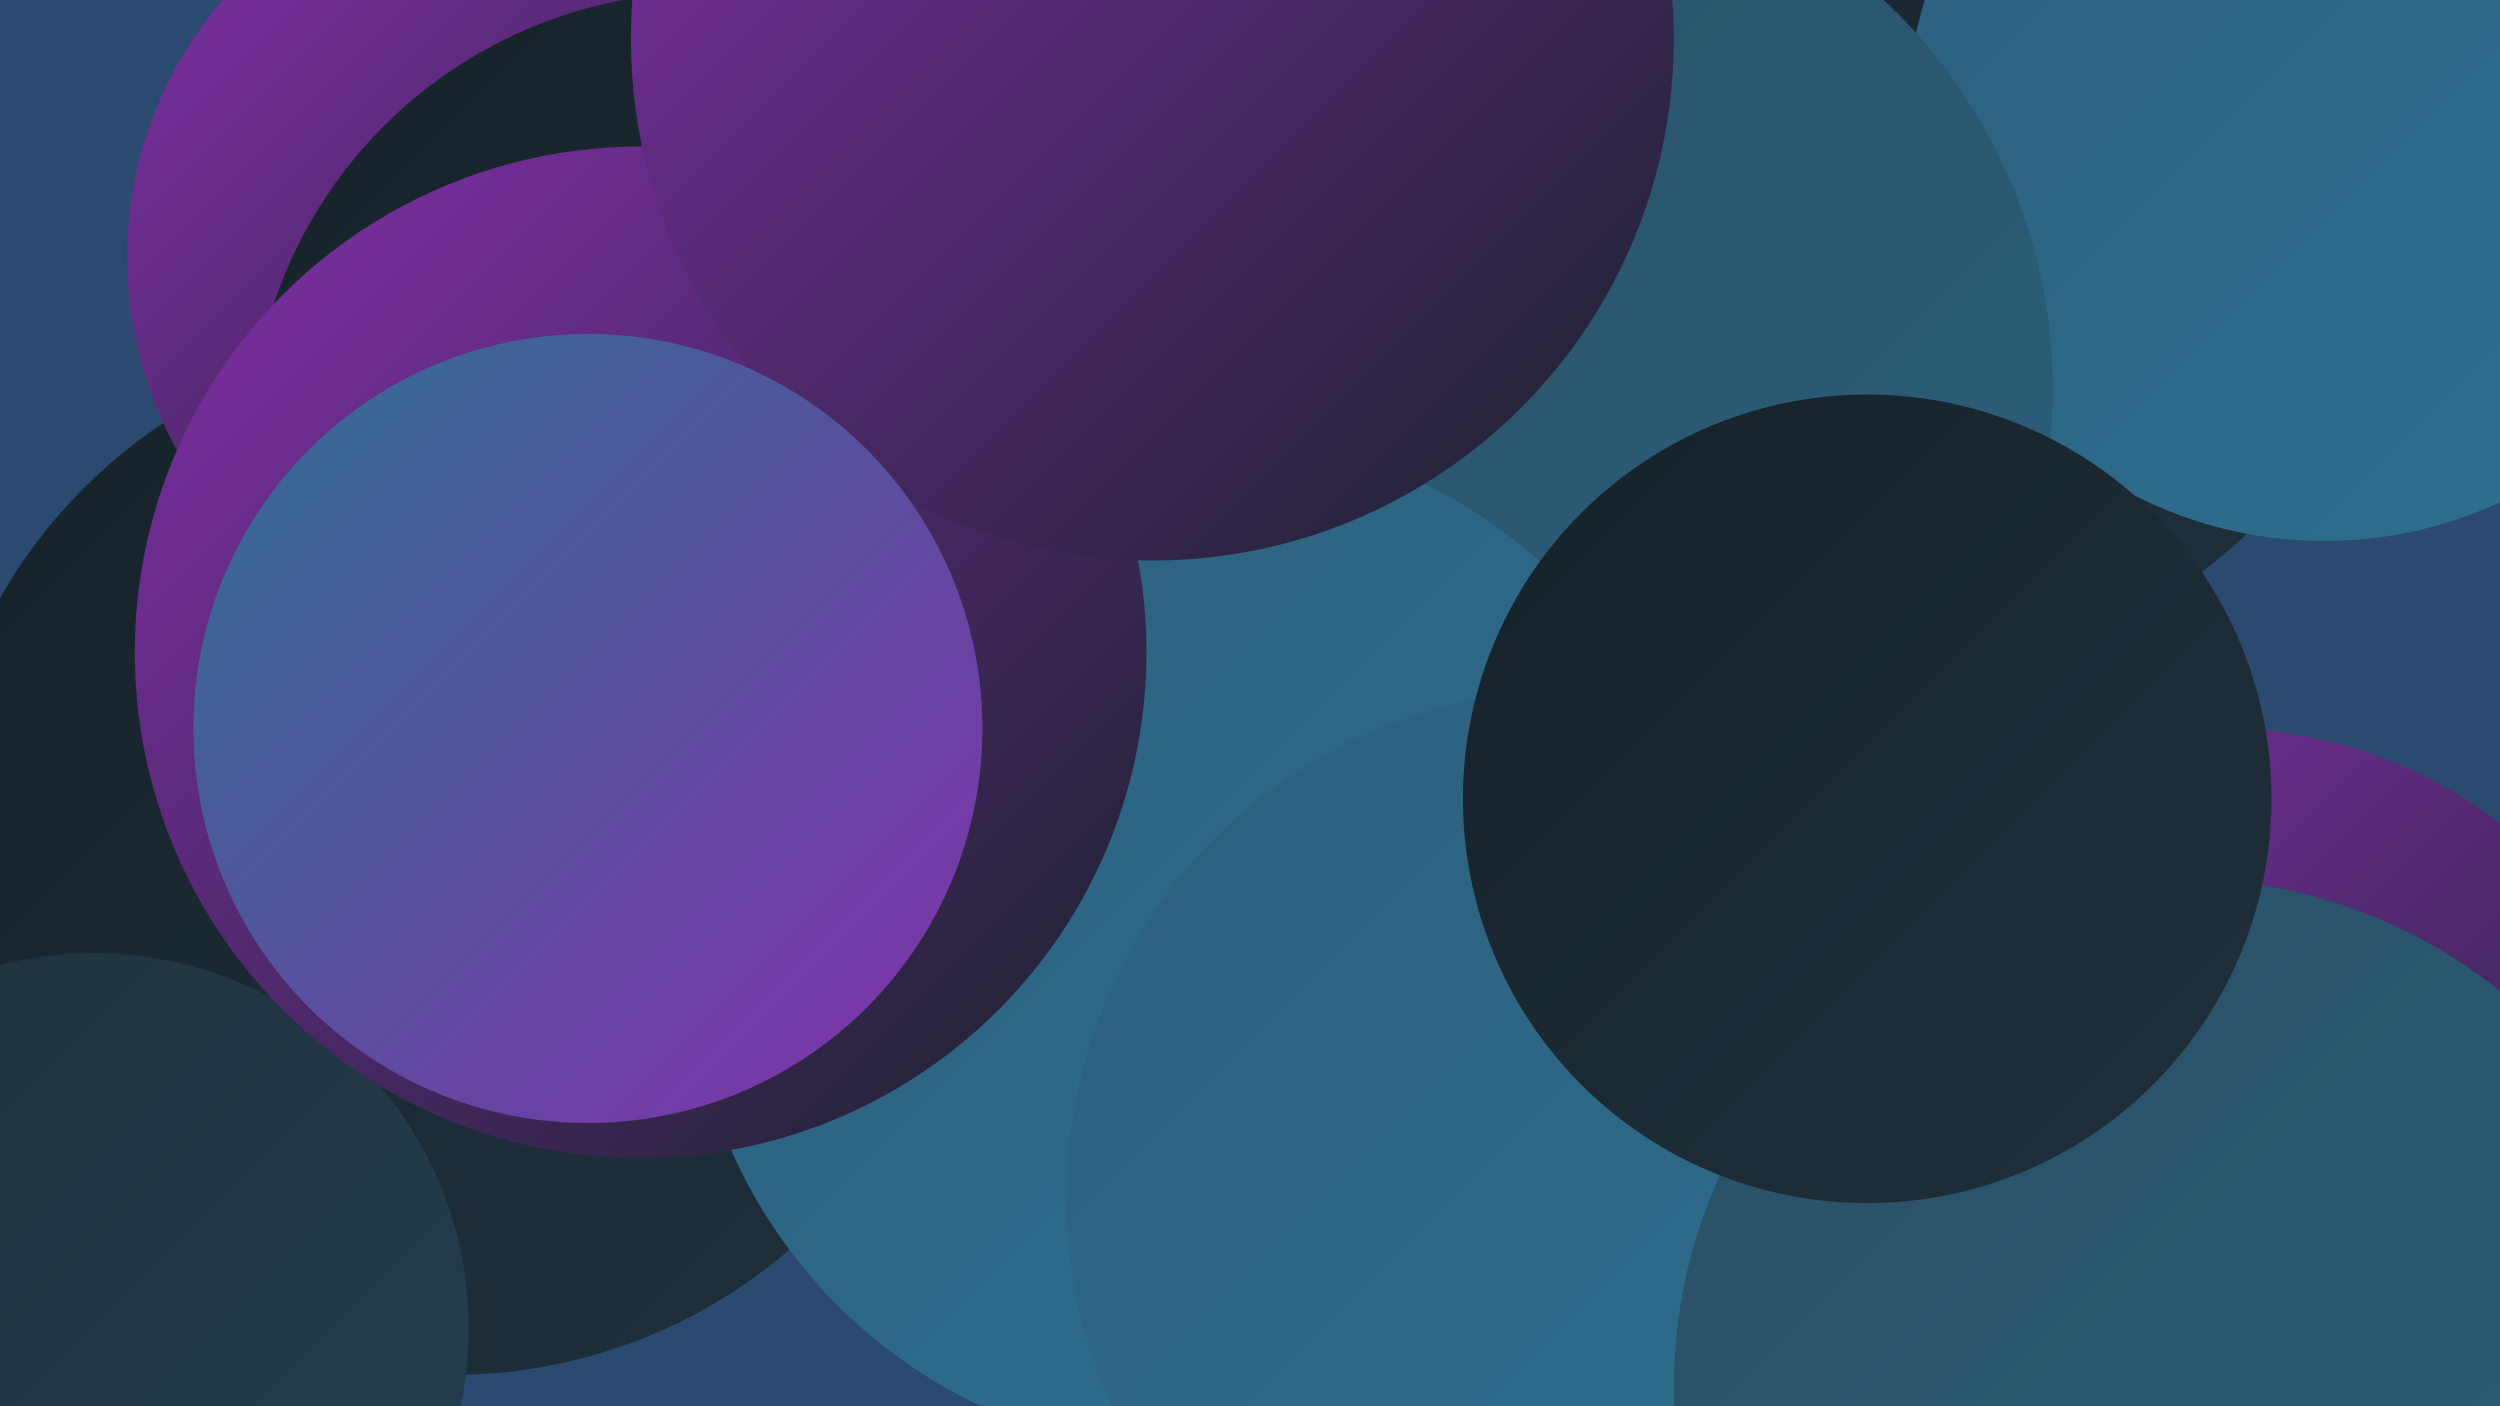 <?xml version="1.0" encoding="UTF-8"?><svg width="1280" height="720" xmlns="http://www.w3.org/2000/svg"><defs><linearGradient id="grad0" x1="0%" y1="0%" x2="100%" y2="100%"><stop offset="0%" style="stop-color:#172229;stop-opacity:1" /><stop offset="100%" style="stop-color:#1f303c;stop-opacity:1" /></linearGradient><linearGradient id="grad1" x1="0%" y1="0%" x2="100%" y2="100%"><stop offset="0%" style="stop-color:#1f303c;stop-opacity:1" /><stop offset="100%" style="stop-color:#243f4f;stop-opacity:1" /></linearGradient><linearGradient id="grad2" x1="0%" y1="0%" x2="100%" y2="100%"><stop offset="0%" style="stop-color:#243f4f;stop-opacity:1" /><stop offset="100%" style="stop-color:#294f65;stop-opacity:1" /></linearGradient><linearGradient id="grad3" x1="0%" y1="0%" x2="100%" y2="100%"><stop offset="0%" style="stop-color:#294f65;stop-opacity:1" /><stop offset="100%" style="stop-color:#2c5f7b;stop-opacity:1" /></linearGradient><linearGradient id="grad4" x1="0%" y1="0%" x2="100%" y2="100%"><stop offset="0%" style="stop-color:#2c5f7b;stop-opacity:1" /><stop offset="100%" style="stop-color:#2e7092;stop-opacity:1" /></linearGradient><linearGradient id="grad5" x1="0%" y1="0%" x2="100%" y2="100%"><stop offset="0%" style="stop-color:#2e7092;stop-opacity:1" /><stop offset="100%" style="stop-color:#832fab;stop-opacity:1" /></linearGradient><linearGradient id="grad6" x1="0%" y1="0%" x2="100%" y2="100%"><stop offset="0%" style="stop-color:#832fab;stop-opacity:1" /><stop offset="100%" style="stop-color:#172229;stop-opacity:1" /></linearGradient></defs><rect width="1280" height="720" fill="#2b4a70" /><circle cx="659" cy="227" r="259" fill="url(#grad5)" /><circle cx="231" cy="438" r="266" fill="url(#grad0)" /><circle cx="967" cy="78" r="268" fill="url(#grad0)" /><circle cx="685" cy="533" r="261" fill="url(#grad3)" /><circle cx="608" cy="158" r="217" fill="url(#grad2)" /><circle cx="1190" cy="63" r="214" fill="url(#grad4)" /><circle cx="267" cy="132" r="202" fill="url(#grad6)" /><circle cx="683" cy="370" r="270" fill="url(#grad0)" /><circle cx="1108" cy="696" r="212" fill="url(#grad1)" /><circle cx="779" cy="199" r="272" fill="url(#grad3)" /><circle cx="362" cy="230" r="234" fill="url(#grad0)" /><circle cx="48" cy="680" r="192" fill="url(#grad1)" /><circle cx="614" cy="483" r="262" fill="url(#grad4)" /><circle cx="328" cy="334" r="259" fill="url(#grad6)" /><circle cx="1137" cy="608" r="235" fill="url(#grad6)" /><circle cx="590" cy="20" r="267" fill="url(#grad6)" /><circle cx="806" cy="613" r="260" fill="url(#grad4)" /><circle cx="1117" cy="710" r="260" fill="url(#grad3)" /><circle cx="301" cy="373" r="202" fill="url(#grad5)" /><circle cx="956" cy="409" r="207" fill="url(#grad0)" /></svg>